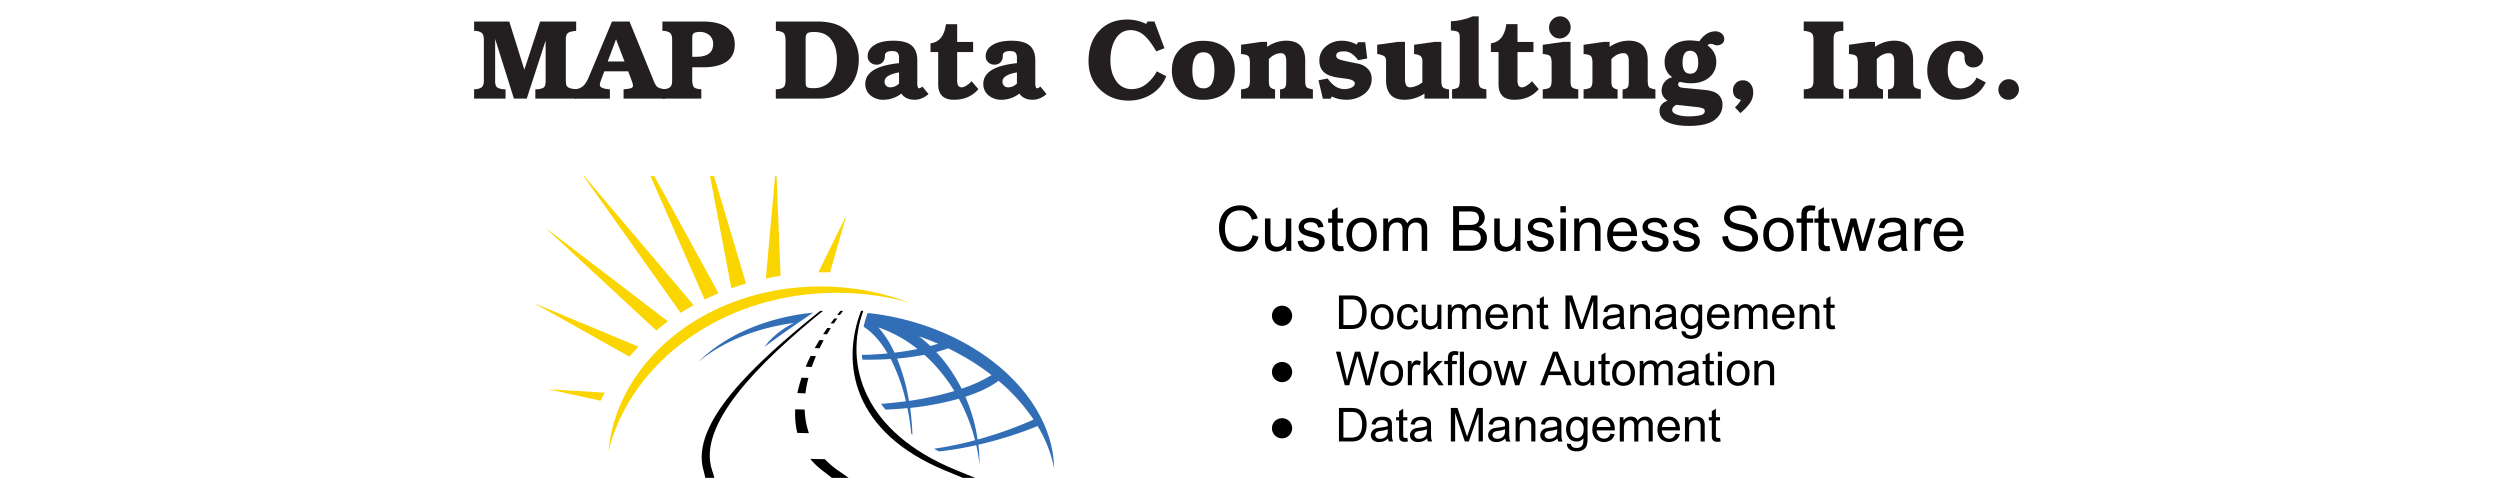 <svg id="Layer_1" data-name="Layer 1" xmlns="http://www.w3.org/2000/svg" viewBox="0 0 1920 376"><title>LogoBanner</title><path d="M364.11,68.54a10.35,10.35,0,0,0,5.4-1.23q2.09-1.28,2.09-5.49V30.65q0-4.38-2-5.66a10,10,0,0,0-5.48-1.28V16.53h27l11.57,37,12.12-37h27.69v7.19a18.87,18.87,0,0,0-4.85.89q-3.11.85-3.1,5.44v31a19.93,19.93,0,0,0,.34,4q0.42,2,3.23,2.76a19.29,19.29,0,0,0,4.38.72v7.19H411.14V68.54h0.21a13,13,0,0,0,5.7-1q2-1,2-5.19V31.11l-14.5,44.62h-9.87L380.27,29.92V62.33q0,4,2,5.1a12.76,12.76,0,0,0,6,1.11v7.19H364.11V68.54Z" style="fill:#231f20"/><path d="M470,16.53h13.48l18,44.19a21.8,21.8,0,0,0,2.76,5.49A5.79,5.79,0,0,0,507,67.78a19.88,19.88,0,0,0,3.75.77v7.19H478.9V68.54a24,24,0,0,0,5.66-.81,2.05,2.05,0,0,0,1.57-2,10.39,10.39,0,0,0-.68-2.93l-3-8H464.1l-2.64,7.1a10.67,10.67,0,0,0-.77,3.4q0,2.76,7.7,3.27v7.19h-27V68.54a10.76,10.76,0,0,0,5.87-2q2.64-1.91,5.06-7.66Zm-3.27,30.67h12.89l-6.51-17Z" style="fill:#231f20"/><path d="M508.71,23.71V16.53h30.84q24.75,0,24.75,17.82,0,8.46-6.21,12.89t-17.78,4.42h-8.68v9.53q0,5.32,2.09,6.34a11.17,11.17,0,0,0,4.89,1v7.19h-29.9V68.54a10.35,10.35,0,0,0,5.4-1.23q2.09-1.28,2.09-5.15V30.48q0-4.21-2-5.49A10,10,0,0,0,508.71,23.71Zm22.92,19.9h3.06q13,0,13-9.7a8.58,8.58,0,0,0-2.85-6.85,10.86,10.86,0,0,0-7.45-2.51,11.66,11.66,0,0,0-3.11.34,4.6,4.6,0,0,0-1.91,1q-0.72.77-.72,3.57V43.62Z" style="fill:#231f20"/><path d="M595.82,16.53h31.9q17,0,24.41,9.06T659.57,45q0,14.21-7.87,22.5t-23,8.25H595.82V68.54a11.12,11.12,0,0,0,5.4-1.15q2.09-1.19,2.09-5.57V31.2q0-5-2-6.25a10.45,10.45,0,0,0-5.44-1.23V16.53Zm22.92,45.72v0.89q0,3,1.11,3.79t4.89,0.77a16.83,16.83,0,0,0,13-5.4q5-5.44,5-16.84,0-9.27-4.34-15.06t-13.1-5.83q-4.55,0-5.57,1.28a5.6,5.6,0,0,0-1,3.49V62.25Z" style="fill:#231f20"/><path d="M690.45,48.51v-4a6.09,6.09,0,0,0-1.06-4q-1.06-1.28-4.34-1.28-5.45,0-5.45,3.66a7,7,0,0,1-1.7,4.89,6.21,6.21,0,0,1-4.85,1.87,6.71,6.71,0,0,1-4.68-1.79,6,6,0,0,1-2-4.68q0-5.27,5.19-8.59t14.63-3.32q9.57,0,13.91,3.66t4.38,11.31V63.95q0,3.87,1.49,3.87a5,5,0,0,0,2.38-1.36l4.77,5.78q-5.1,4.38-10.68,4.38-6.93,0-10.21-4.76a22.49,22.49,0,0,1-13.53,4.76,15.26,15.26,0,0,1-10.16-3.36,11,11,0,0,1-4-8.85Q664.59,51.15,690.45,48.51Zm0,7.1q-11.1,2-11.1,7a4.34,4.34,0,0,0,1.23,3.27,4.14,4.14,0,0,0,3,1.19,9.33,9.33,0,0,0,6.89-2.93V55.61Z" style="fill:#231f20"/><path d="M714.66,33.28Q724.73,32,726.48,18.57h8.63V32.18h12.25V40H735.11V61.35a9.7,9.7,0,0,0,.72,4.34,3.16,3.16,0,0,0,3,1.36,7.77,7.77,0,0,0,3.79-1.62,15,15,0,0,0,3.57-3.1l5.23,6.12q-7,8.17-18.8,8.17-12.08,0-12.08-11.87V40h-5.91V33.28Z" style="fill:#231f20"/><path d="M781,48.51v-4a6.09,6.09,0,0,0-1.06-4q-1.06-1.28-4.34-1.28-5.45,0-5.45,3.66a7,7,0,0,1-1.7,4.89,6.21,6.21,0,0,1-4.85,1.87A6.71,6.71,0,0,1,759,47.87a6,6,0,0,1-2-4.68q0-5.27,5.19-8.59t14.63-3.32q9.57,0,13.91,3.66t4.38,11.31V63.95q0,3.87,1.49,3.87A5,5,0,0,0,799,66.46l4.77,5.78q-5.1,4.38-10.68,4.38-6.93,0-10.21-4.76a22.49,22.49,0,0,1-13.53,4.76,15.26,15.26,0,0,1-10.16-3.36,11,11,0,0,1-4-8.85Q755.18,51.15,781,48.51Zm0,7.1q-11.1,2-11.1,7a4.34,4.34,0,0,0,1.23,3.27,4.14,4.14,0,0,0,3,1.19A9.33,9.33,0,0,0,781,64.12V55.61Z" style="fill:#231f20"/><path d="M888.44,54.8l7.23,3.7a27.77,27.77,0,0,1-11.44,13.91,32.8,32.8,0,0,1-17.48,4.85q-13.14,0-22-8.59T836,46.85q0-14.29,8.12-23.05T865.73,15a33,33,0,0,1,14.55,3.4l1-1.91h5.32L894.31,37l-6.25,2.47q-5.7-9.57-10.12-12.93a15.38,15.38,0,0,0-9.57-3.4q-7.36,0-11.48,6.55t-4.09,16.8q0,9.19,4.34,15.57a14,14,0,0,0,12.25,6.38,17.58,17.58,0,0,0,10.8-3.79A30,30,0,0,0,888.44,54.8Z" style="fill:#231f20"/><path d="M900,54q0-10.34,6.55-16.5t17.65-6.17q11,0,17.57,6.08t6.59,16.76q0,10.76-6.72,16.63t-17.48,5.87q-11.27,0-17.73-6.12T900,54Zm15.7,0.13q0,13.74,8.68,13.74,8.29,0,8.29-14,0-13.74-8.42-13.74T915.7,54.08Z" style="fill:#231f20"/><path d="M953.13,41.49v-7.1l15.44-2.21h4.55V36a25.81,25.81,0,0,1,14.63-4.76q7.1,0,10.85,3.66t3.79,11.27V61.82q0,4.64,1.53,5.53a13.67,13.67,0,0,0,4.38,1.28v7.1H983.07v-7.1a6.27,6.27,0,0,0,3.49-1.06q1.28-1,1.28-5.15V47.06q0-6.21-3.91-6.21-5.1,0-9.44,4.51V62.72q0,3.19,1.19,4.38a6.13,6.13,0,0,0,3.57,1.53v7.1H953.13v-7.1q4.68-.47,5.74-1.83t1.06-5V48.3q0-4.38-1.45-5.44T953.13,41.49Z" style="fill:#231f20"/><path d="M1016,75.9l-3.4-14.25,7.06-1.36a22.73,22.73,0,0,0,6.13,6.21,12.74,12.74,0,0,0,6.89,1.91,12,12,0,0,0,5.36-1.19q2.47-1.19,2.46-3.15,0-2.17-4.17-3.19-1.06-.3-7.1-1.06-8.64-1-12.29-4.25t-3.66-9.06a13.71,13.71,0,0,1,5-10.89,18.41,18.41,0,0,1,12.42-4.34,24,24,0,0,1,11.19,2.94l1.11-1.83h5.48l1.57,12.5L1043,46.26a17.05,17.05,0,0,0-4.64-4.81,10,10,0,0,0-6-2q-3.57,0-4.89.94a2.67,2.67,0,0,0-1.27,2.25q0,2.38,3.49,3.36t13.1,2.85a13.86,13.86,0,0,1,7.53,3.87,10.36,10.36,0,0,1,3.11,7.7,14.09,14.09,0,0,1-5.7,11.78,22.23,22.23,0,0,1-14,4.38,23.91,23.91,0,0,1-10.84-2.47l-1,1.74H1016Z" style="fill:#231f20"/><path d="M1057.68,41.49v-7.1l15.65-2.21h5.7V60.5a10.76,10.76,0,0,0,.89,4.85,3,3,0,0,0,2.76,1.7,13.38,13.38,0,0,0,5.19-1.15,16.89,16.89,0,0,0,4.51-2.64V46.94a4.76,4.76,0,0,0-1.36-3.83q-1.32-1.15-5-1.62v-7.1l15.48-2.21h5.45V60.46a21.62,21.62,0,0,0,.43,5.27,3.29,3.29,0,0,0,1.36,1.79,9.78,9.78,0,0,0,4.13,1.11v7.1H1094V71.86a28,28,0,0,1-15,4.76q-7.74,0-11.14-4t-3.36-10.89V46.94q0-2.93-1.61-3.91A14.58,14.58,0,0,0,1057.68,41.49Z" style="fill:#231f20"/><path d="M1115.18,75.73v-7.1a12.57,12.57,0,0,0,4.46-1.28q1.45-.89,1.45-5.53v-33q0-2.89-1-4t-5.82-1.4v-7.1a42.73,42.73,0,0,0,8.59-1.19,31.61,31.61,0,0,0,8-2.59h4.76V61.82a10.7,10.7,0,0,0,.81,4.72q0.85,1.53,5.11,2.08v7.1h-26.37Z" style="fill:#231f20"/><path d="M1145,33.28q10.08-1.32,11.82-14.72h8.63V32.18h12.25V40h-12.25V61.35a9.7,9.7,0,0,0,.72,4.34,3.16,3.16,0,0,0,3,1.36,7.77,7.77,0,0,0,3.79-1.62,15,15,0,0,0,3.57-3.1l5.23,6.12q-7,8.17-18.8,8.17-12.08,0-12.08-11.87V40H1145V33.28Z" style="fill:#231f20"/><path d="M1184.84,41.49v-7.1l15.65-2.21h5.7V62.63q0,3.32,1.15,4.42t4.77,1.57v7.1h-27.27v-7.1q4.68-.42,5.74-1.83t1.06-5V48.3q0-3.74-1.11-5.1T1184.84,41.49ZM1198,12.57a7.62,7.62,0,0,1,6,2.51,8.51,8.51,0,0,1,2.25,6,7.91,7.91,0,0,1-2.59,6,8.25,8.25,0,0,1-5.91,2.47,7.54,7.54,0,0,1-5.74-2.51,8.17,8.17,0,0,1-2.34-5.74,8.44,8.44,0,0,1,2.42-6.08A7.9,7.9,0,0,1,1198,12.57Z" style="fill:#231f20"/><path d="M1216.19,41.49v-7.1l15.44-2.21h4.55V36a25.81,25.81,0,0,1,14.63-4.76q7.1,0,10.85,3.66t3.79,11.27V61.82q0,4.64,1.53,5.53a13.67,13.67,0,0,0,4.38,1.28v7.1h-25.22v-7.1a6.27,6.27,0,0,0,3.49-1.06q1.28-1,1.28-5.15V47.06q0-6.21-3.91-6.21-5.1,0-9.44,4.51V62.72q0,3.19,1.19,4.38a6.13,6.13,0,0,0,3.57,1.53v7.1h-26.12v-7.1q4.68-.47,5.74-1.83t1.06-5V48.3q0-4.38-1.45-5.44T1216.19,41.49Z" style="fill:#231f20"/><path d="M1305.08,31.71q5.27-7.66,12.42-7.66a7.05,7.05,0,0,1,4.72,1.7,5.36,5.36,0,0,1,2,4.25,4.28,4.28,0,0,1-1.66,3.53,6.1,6.1,0,0,1-3.83,1.28,7.72,7.72,0,0,1-2.3-.51,6.81,6.81,0,0,0-2.34-.6,3.06,3.06,0,0,0-2.68,1.19q6.67,4.89,6.68,12.46a15,15,0,0,1-5.4,12.12q-5.4,4.47-13.86,4.47a32.87,32.87,0,0,1-7.15-.77,4.92,4.92,0,0,0-1.27-.21q-1.58,0-1.57,2t3.32,2.47l4.68,0.43,11.61,1.11q7.32,0.64,10.42,3a10.18,10.18,0,0,1,4,8.63q0,7-6.17,11.57T1297,96.7q-10.21,0-16.37-2.89t-6.12-8.72q0-5.4,6.13-7.78-4.51-3.1-4.51-7.57a10.68,10.68,0,0,1,2.21-6.68,9.93,9.93,0,0,1,6-3.74q-5.91-4-5.91-11.61a15.07,15.07,0,0,1,5.4-12q5.44-4.68,13.78-4.68A52.06,52.06,0,0,1,1305.08,31.71Zm-17.65,48.78q-3.15,1.53-3.15,4.08,0,2.13,3.57,3.45a26.18,26.18,0,0,0,9,1.32,40.21,40.21,0,0,0,9-.81q3.4-.85,3.4-3.15a2,2,0,0,0-1.11-2,14.17,14.17,0,0,0-4.59-1.11ZM1297.89,39q-5.65,0-5.66,9.14,0,8.46,5.83,8.46,6.16,0,6.17-8.46Q1304.23,39,1297.89,39Z" style="fill:#231f20"/><path d="M1336.6,86.87l-4.17-4.42a23.62,23.62,0,0,0,4.68-5.78q-6.17-1.15-6.17-7.44a7.32,7.32,0,0,1,2.17-5.32,7.07,7.07,0,0,1,5.23-2.21,7.27,7.27,0,0,1,6,2.64,10.06,10.06,0,0,1,2.13,6.59,14.23,14.23,0,0,1-2.85,8.72A41,41,0,0,1,1336.6,86.87Z" style="fill:#231f20"/><path d="M1385.26,68.54a11.26,11.26,0,0,0,5.49-1.11q2-1.11,2-5.61V30.31q0-4.76-2.85-5.66a15.33,15.33,0,0,0-4.64-.94V16.53h30.41v7.19a12.74,12.74,0,0,0-5.45,1q-2,.94-2,5.1V62.59q0,3.83,1.83,4.89a11.76,11.76,0,0,0,5.66,1.06v7.19h-30.41V68.54Z" style="fill:#231f20"/><path d="M1420,41.49v-7.1l15.44-2.21H1440V36a25.81,25.81,0,0,1,14.63-4.76q7.1,0,10.85,3.66t3.79,11.27V61.82q0,4.64,1.53,5.53a13.67,13.67,0,0,0,4.38,1.28v7.1h-25.22v-7.1a6.27,6.27,0,0,0,3.49-1.06q1.28-1,1.28-5.15V47.06q0-6.21-3.91-6.21-5.1,0-9.44,4.51V62.72q0,3.19,1.19,4.38a6.13,6.13,0,0,0,3.57,1.53v7.1H1420v-7.1q4.68-.47,5.74-1.83t1.06-5V48.3q0-4.38-1.45-5.44T1420,41.49Z" style="fill:#231f20"/><path d="M1518,59.61l7.06,3.66q-6.3,13.36-22.67,13.35-10,0-16.16-6.59A22.74,22.74,0,0,1,1480.15,54q0-10.42,6.68-16.54t17.31-6.13a21.72,21.72,0,0,1,13.44,4.13q5.49,4.08,5.49,8.89a7.14,7.14,0,0,1-2.17,5.32,7.33,7.33,0,0,1-5.27,2.08,6.62,6.62,0,0,1-5.15-1.91q-1.7-1.91-1.7-5.78a4.4,4.4,0,0,0-1.36-3.62,6.13,6.13,0,0,0-4-1.15q-3.74,0-5.66,4.47a26.82,26.82,0,0,0-1.87,10.51,16.71,16.71,0,0,0,2.72,9.7,8.52,8.52,0,0,0,7.36,3.91,12.38,12.38,0,0,0,7-2.21A14.75,14.75,0,0,0,1518,59.61Z" style="fill:#231f20"/><path d="M1534.76,68.8a7.82,7.82,0,0,1,2.3-5.53,7.35,7.35,0,0,1,5.53-2.42,7.51,7.51,0,0,1,5.78,2.34,7.86,7.86,0,0,1,2.17,5.61,7.55,7.55,0,0,1-2.38,5.4,7.34,7.34,0,0,1-5.45,2.42A7.64,7.64,0,0,1,1534.76,68.8Z" style="fill:#231f20"/><path d="M650.17,165l-21.7,44.14q4.48-.12,9,0Q643.82,187.05,650.17,165Z" style="fill:#fad500"/><path d="M522.71,240.24q4.88-3.08,10-5.88-42-49.54-84-99.12h-0.58Q485.45,187.72,522.71,240.24Z" style="fill:#fad500"/><path d="M561.69,221.36q5.52-2,11.23-3.63-12.31-41.23-24.53-82.49h-3.11Q553.48,178.3,561.69,221.36Z" style="fill:#fad500"/><path d="M588.19,213.85q5.58-1.2,11.29-2.1-1.56-38.26-3.08-76.52h-1.15Q591.73,174.54,588.19,213.85Z" style="fill:#fad500"/><path d="M541.16,230q5.23-2.55,10.68-4.81-24.7-44.94-49.29-89.94h-3Q520.32,182.62,541.16,230Z" style="fill:#fad500"/><path d="M461.27,307.75q1.48-3.13,3.11-6.19L421,298.95Z" style="fill:#fad500"/><path d="M634.38,220.08C547,218.15,474.28,274,467.31,346.44,485.2,275.32,559.5,223,647.21,224.92A207.58,207.58,0,0,1,698,232.34,190.65,190.65,0,0,0,634.38,220.08Z" style="fill:#fad500"/><path d="M513,246.83q-47.38-36.13-94.67-72.38,42.78,39.73,85.68,79.33Q508.35,250.18,513,246.83Z" style="fill:#fad500"/><path d="M483.38,273.91q3.36-3.91,7-7.64l-14.1-5.87L410,232.75c22.59,12.65,44.86,25.21,66.8,37.47Z" style="fill:#fad500"/><path d="M624.53,240.09c-36,3.64-67.54,17.27-88.31,37.93,18.8-15.63,44.5-26.13,73.62-30a63.19,63.19,0,0,0-18.69,13.47h0l-0.15.2a49.76,49.76,0,0,0-3.84,4.7C599.06,257.53,611.74,248.74,624.53,240.09Z" style="fill:#326eb5"/><path d="M796.88,327.2a101.2,101.2,0,0,1,12.71,32.38C808.47,305.32,753,254.41,677.78,241.9c-3.82-.63-7.61-1.12-11.39-1.53a76.38,76.38,0,0,0-3.13,10.56c6.88,4.36,13.09,11.42,18.39,20.5-5.43.53-11.05,0.89-16.81,1.07-1,0-1.95,0-2.92,0,0.11,1.25.26,2.5,0.44,3.75l2,0c6.77,0.07,13.36-.12,19.69-0.55a143.28,143.28,0,0,1,11.67,32.45c-6.16.85-12.55,1.51-19.09,2q1.63,2.24,3.45,4.45c5.73-.26,11.38-0.62,16.81-1.18a201.11,201.11,0,0,1,3,19.88l0.84,0.63A202.58,202.58,0,0,0,699,313.29a228.41,228.41,0,0,0,37.39-7.06,138,138,0,0,1,12.46,31.87,266.76,266.76,0,0,1-31.53,6.52c1.26,0.71,2.52,1.41,3.83,2.1a265.45,265.45,0,0,0,28.62-4.82,135.93,135.93,0,0,1,2.52,15.24,129.91,129.91,0,0,0-.9-15.61q6.67-1.53,13.52-3.43A290.27,290.27,0,0,0,796.88,327.2ZM720.47,264q-2.87.9-6,1.72a104.74,104.74,0,0,0-8.64-7.4Q713.36,260.92,720.47,264Zm-45.84-12.54a101.18,101.18,0,0,1,30,16.56c-5.55,1.13-11.46,2.08-17.66,2.82A78.34,78.34,0,0,0,674.63,251.46ZM698.1,307.9A154.88,154.88,0,0,0,689,275.4a199.07,199.07,0,0,0,20.92-2.94,124.71,124.71,0,0,1,23,27.84A242.29,242.29,0,0,1,698.1,307.9Zm21-37.55c3.25-.86,6.29-1.8,9.12-2.81a186.53,186.53,0,0,1,33.25,20.52,109.79,109.79,0,0,1-22.95,10.45A120.32,120.32,0,0,0,719.08,270.35Zm31.73,67.2a130.89,130.89,0,0,0-9.41-32.86c10.78-3.47,19.5-7.65,25.44-12.26a143.56,143.56,0,0,1,26.92,29.81,298.84,298.84,0,0,1-29.62,11.33Q757.4,335.74,750.81,337.56Z" style="fill:#326eb5"/><path d="M633.46,352.64l-11.15-.19a55.43,55.43,0,0,0,9.29,8.9q3.78,2.88,7.3,5.66h12.88q-3.91-2.78-8.08-5.66A64.88,64.88,0,0,1,633.46,352.64Z"/><path d="M620.86,290.26l-5.26-.2a103.61,103.61,0,0,0-3.21,11.83l6.18,0.21A94.66,94.66,0,0,1,620.86,290.26Z"/><path d="M645.08,241.87q1.17-1.57,2.37-3.11h-2.06q-1.24,1.49-2.45,3Z"/><path d="M632,238.76h-2.13c-51.14,40.86-100,86.69-89.56,122.59,0.56,1.92,1,3.8,1.35,5.66h6.94c-0.45-1.86-1-3.74-1.65-5.66C535.13,326.73,581.72,279.62,632,238.76Z"/><path d="M610.74,314.32a62.07,62.07,0,0,0,1.59,18.15l8.92,0.21A61.56,61.56,0,0,1,618,314.54Z"/><path d="M640.73,244.56q-1.44,1.86-2.83,3.76l2.51,0.13q1.28-1.9,2.61-3.77l-1.41-.08Z"/><path d="M735,361.34c-72.42-29.3-86.82-81.72-72-122.59h-1.73c-15.65,40.86-6.28,93.33,64.56,122.59L739.52,367H749l-6.68-2.7Z"/><path d="M618.76,281.65l4.65,0.19q1.44-4.16,3.22-8.31l-4.08-.18Q620.5,277.49,618.76,281.65Z"/><path d="M632.16,256.6l3,0.15q1.41-2.38,2.91-4.73l-2.72-.14Q633.72,254.22,632.16,256.6Z"/><path d="M625.71,267.31l3.68,0.17q1.51-3.1,3.18-6.17l-3.28-.16Q627.42,264.22,625.71,267.31Z"/><path d="M962,180.62l4.55,1.15a15.31,15.31,0,0,1-5.14,8.54,14.18,14.18,0,0,1-9.08,2.94,16.32,16.32,0,0,1-9-2.26,14.12,14.12,0,0,1-5.3-6.55,23.37,23.37,0,0,1-1.82-9.21,20.25,20.25,0,0,1,2.05-9.36A14.05,14.05,0,0,1,944,159.8a17.05,17.05,0,0,1,8.33-2.07,14.09,14.09,0,0,1,8.67,2.63,13.63,13.63,0,0,1,4.9,7.38l-4.48,1.05a10.62,10.62,0,0,0-3.47-5.46,9.24,9.24,0,0,0-5.72-1.71,11.11,11.11,0,0,0-6.62,1.9,10,10,0,0,0-3.74,5.1,20.52,20.52,0,0,0-1.08,6.6,21,21,0,0,0,1.28,7.65,9.52,9.52,0,0,0,4,4.89,11.14,11.14,0,0,0,5.84,1.62,9.78,9.78,0,0,0,6.47-2.2A11.27,11.27,0,0,0,962,180.62Z"/><path d="M987.91,192.67V189a9.11,9.11,0,0,1-7.9,4.22,10.07,10.07,0,0,1-4.11-.84,6.77,6.77,0,0,1-2.84-2.12,8,8,0,0,1-1.3-3.13,21.42,21.42,0,0,1-.26-3.94V167.78h4.22v13.8A24.6,24.6,0,0,0,976,186a4.4,4.4,0,0,0,1.69,2.61,5.23,5.23,0,0,0,3.19.95,6.94,6.94,0,0,0,3.56-1,5.41,5.41,0,0,0,2.36-2.65,13.29,13.29,0,0,0,.69-4.86V167.78h4.22v24.89h-3.77Z"/><path d="M996.61,185.24l4.17-.66a5.83,5.83,0,0,0,2,3.84,6.82,6.82,0,0,0,4.49,1.34,6.59,6.59,0,0,0,4.31-1.18,3.54,3.54,0,0,0,1.41-2.78,2.56,2.56,0,0,0-1.24-2.25,18.3,18.3,0,0,0-4.31-1.43,39.35,39.35,0,0,1-6.43-2,6.14,6.14,0,0,1-3.64-5.71,6.41,6.41,0,0,1,.76-3.08,6.83,6.83,0,0,1,2.07-2.36,8.7,8.7,0,0,1,2.68-1.23,12.76,12.76,0,0,1,3.64-.5,14.41,14.41,0,0,1,5.14.84,7,7,0,0,1,3.27,2.29,8.93,8.93,0,0,1,1.45,3.86l-4.12.56a4.51,4.51,0,0,0-1.63-3,6,6,0,0,0-3.81-1.08,6.9,6.9,0,0,0-4.15,1,2.8,2.8,0,0,0-1.24,2.25,2.33,2.33,0,0,0,.52,1.48,3.72,3.72,0,0,0,1.62,1.13q0.63,0.23,3.73,1.08a51.88,51.88,0,0,1,6.25,2,6.34,6.34,0,0,1,2.78,2.21,6.18,6.18,0,0,1,1,3.61,7.08,7.08,0,0,1-1.23,4,8,8,0,0,1-3.55,2.88,12.92,12.92,0,0,1-5.25,1q-4.85,0-7.39-2A9.37,9.37,0,0,1,996.61,185.24Z"/><path d="M1031.51,188.89l0.61,3.73a15.65,15.65,0,0,1-3.19.38,7.22,7.22,0,0,1-3.56-.73,4.07,4.07,0,0,1-1.78-1.91,15.1,15.1,0,0,1-.52-5V171.06H1020v-3.28h3.09v-6.16l4.2-2.53v8.7h4.24v3.28h-4.24v14.55a7.35,7.35,0,0,0,.22,2.32,1.76,1.76,0,0,0,.73.82,2.81,2.81,0,0,0,1.44.3A13.72,13.72,0,0,0,1031.51,188.89Z"/><path d="M1034.06,180.22q0-6.91,3.84-10.24a11.58,11.58,0,0,1,7.83-2.77,11.17,11.17,0,0,1,8.39,3.36q3.26,3.36,3.26,9.29a16.47,16.47,0,0,1-1.44,7.56,10.2,10.2,0,0,1-4.2,4.28,12.21,12.21,0,0,1-6,1.52,11.19,11.19,0,0,1-8.45-3.35Q1034.06,186.53,1034.06,180.22Zm4.34,0q0,4.78,2.09,7.16a6.95,6.95,0,0,0,10.48,0q2.09-2.39,2.09-7.29,0-4.62-2.1-7a7,7,0,0,0-10.46,0Q1038.4,175.44,1038.4,180.22Z"/><path d="M1062.33,192.67V167.78h3.77v3.49a8.87,8.87,0,0,1,3.12-2.94,8.76,8.76,0,0,1,4.43-1.11,8.19,8.19,0,0,1,4.54,1.15,6.15,6.15,0,0,1,2.5,3.21,8.94,8.94,0,0,1,7.69-4.36,7.58,7.58,0,0,1,5.7,2.05q2,2.05,2,6.32v17.09h-4.2V177a11.54,11.54,0,0,0-.41-3.64,3.53,3.53,0,0,0-1.49-1.79,4.65,4.65,0,0,0-2.53-.68,5.89,5.89,0,0,0-4.36,1.75q-1.73,1.75-1.73,5.59v14.46h-4.22V176.5a7.12,7.12,0,0,0-1-4.22,3.91,3.91,0,0,0-3.37-1.41,6.13,6.13,0,0,0-3.29.94,5.32,5.32,0,0,0-2.19,2.74,15.44,15.44,0,0,0-.68,5.2v12.91h-4.22Z"/><path d="M1116,192.67V158.31h12.89a16,16,0,0,1,6.32,1,8.12,8.12,0,0,1,3.73,3.21,8.46,8.46,0,0,1,1.35,4.54,7.79,7.79,0,0,1-1.2,4.15,8.53,8.53,0,0,1-3.61,3.14,9,9,0,0,1,4.79,3.12,8.35,8.35,0,0,1,1.68,5.2,10,10,0,0,1-1,4.49,8.69,8.69,0,0,1-2.52,3.2,10.52,10.52,0,0,1-3.76,1.7,22.88,22.88,0,0,1-5.54.57H1116Zm4.55-19.92H1128a16.58,16.58,0,0,0,4.34-.4,4.82,4.82,0,0,0,2.61-1.71,4.93,4.93,0,0,0,.88-3,5.53,5.53,0,0,0-.82-3,4.15,4.15,0,0,0-2.34-1.78,19.57,19.57,0,0,0-5.23-.48h-6.87v10.38Zm0,15.87h8.55a19.69,19.69,0,0,0,3.09-.16,7.41,7.41,0,0,0,2.63-.94,5,5,0,0,0,1.73-1.91,6,6,0,0,0,.68-2.89,5.71,5.71,0,0,0-1-3.34,5.19,5.19,0,0,0-2.73-2,16.93,16.93,0,0,0-5-.57h-7.95v11.81Z"/><path d="M1164,192.67V189a9.11,9.11,0,0,1-7.9,4.22,10.07,10.07,0,0,1-4.11-.84,6.77,6.77,0,0,1-2.84-2.12,8,8,0,0,1-1.3-3.13,21.42,21.42,0,0,1-.26-3.94V167.78h4.22v13.8A24.6,24.6,0,0,0,1152,186a4.4,4.4,0,0,0,1.69,2.61,5.23,5.23,0,0,0,3.19.95,6.94,6.94,0,0,0,3.56-1,5.41,5.41,0,0,0,2.36-2.65,13.29,13.29,0,0,0,.69-4.86V167.78h4.22v24.89H1164Z"/><path d="M1172.67,185.24l4.17-.66a5.83,5.83,0,0,0,2,3.84,6.82,6.82,0,0,0,4.49,1.34,6.59,6.59,0,0,0,4.31-1.18,3.54,3.54,0,0,0,1.41-2.78,2.56,2.56,0,0,0-1.24-2.25,18.3,18.3,0,0,0-4.31-1.43,39.35,39.35,0,0,1-6.43-2,6.14,6.14,0,0,1-3.64-5.71,6.41,6.41,0,0,1,.76-3.08,6.83,6.83,0,0,1,2.07-2.36,8.7,8.7,0,0,1,2.68-1.23,12.76,12.76,0,0,1,3.64-.5,14.41,14.41,0,0,1,5.14.84,7,7,0,0,1,3.27,2.29,8.93,8.93,0,0,1,1.45,3.86l-4.12.56a4.51,4.51,0,0,0-1.63-3,6,6,0,0,0-3.81-1.08,6.9,6.9,0,0,0-4.15,1,2.8,2.8,0,0,0-1.24,2.25,2.33,2.33,0,0,0,.52,1.48,3.72,3.72,0,0,0,1.62,1.13q0.63,0.23,3.73,1.08a51.88,51.88,0,0,1,6.25,2,6.34,6.34,0,0,1,2.78,2.21,6.18,6.18,0,0,1,1,3.61,7.08,7.08,0,0,1-1.23,4,8,8,0,0,1-3.55,2.88,12.92,12.92,0,0,1-5.25,1q-4.85,0-7.39-2A9.37,9.37,0,0,1,1172.67,185.24Z"/><path d="M1198.38,163.16v-4.85h4.22v4.85h-4.22Zm0,29.51V167.78h4.22v24.89h-4.22Z"/><path d="M1209,192.67V167.78h3.8v3.54a9,9,0,0,1,7.92-4.1,10.39,10.39,0,0,1,4.14.81,6.51,6.51,0,0,1,2.82,2.12,8.14,8.14,0,0,1,1.31,3.12,24.16,24.16,0,0,1,.23,4.1v15.3H1225V177.53a11.37,11.37,0,0,0-.49-3.86,4.06,4.06,0,0,0-1.75-2,5.55,5.55,0,0,0-2.94-.76,6.84,6.84,0,0,0-4.65,1.71q-2,1.71-2,6.49v13.59H1209Z"/><path d="M1252.76,184.65l4.36,0.54a10.64,10.64,0,0,1-3.82,5.93,12.94,12.94,0,0,1-15.79-1.25q-3.2-3.36-3.2-9.43,0-6.28,3.23-9.75a11,11,0,0,1,8.39-3.47,10.64,10.64,0,0,1,8.16,3.4q3.16,3.4,3.16,9.56,0,0.38,0,1.13h-18.56a9.56,9.56,0,0,0,2.32,6.28,6.91,6.91,0,0,0,5.2,2.18,6.46,6.46,0,0,0,4-1.22A8.09,8.09,0,0,0,1252.76,184.65Zm-13.85-6.82h13.9a8.43,8.43,0,0,0-1.59-4.71,6.47,6.47,0,0,0-5.23-2.44,6.7,6.7,0,0,0-4.89,1.95A7.7,7.7,0,0,0,1238.9,177.83Z"/><path d="M1260.72,185.24l4.17-.66a5.83,5.83,0,0,0,2,3.84,6.82,6.82,0,0,0,4.49,1.34,6.59,6.59,0,0,0,4.31-1.18,3.54,3.54,0,0,0,1.41-2.78,2.56,2.56,0,0,0-1.24-2.25,18.3,18.3,0,0,0-4.31-1.43,39.35,39.35,0,0,1-6.43-2,6.14,6.14,0,0,1-3.64-5.71,6.41,6.41,0,0,1,.76-3.08,6.83,6.83,0,0,1,2.07-2.36,8.7,8.7,0,0,1,2.68-1.23,12.76,12.76,0,0,1,3.64-.5,14.41,14.41,0,0,1,5.14.84,7,7,0,0,1,3.27,2.29,8.93,8.93,0,0,1,1.45,3.86l-4.12.56a4.51,4.51,0,0,0-1.63-3,6,6,0,0,0-3.81-1.08,6.9,6.9,0,0,0-4.15,1,2.8,2.8,0,0,0-1.24,2.25,2.33,2.33,0,0,0,.52,1.48,3.72,3.72,0,0,0,1.62,1.13q0.63,0.23,3.73,1.08a51.88,51.88,0,0,1,6.25,2,6.34,6.34,0,0,1,2.78,2.21,6.18,6.18,0,0,1,1,3.61,7.08,7.08,0,0,1-1.23,4,8,8,0,0,1-3.55,2.88,12.92,12.92,0,0,1-5.25,1q-4.85,0-7.39-2A9.37,9.37,0,0,1,1260.72,185.24Z"/><path d="M1284.72,185.24l4.17-.66a5.83,5.83,0,0,0,2,3.84,6.82,6.82,0,0,0,4.49,1.34,6.59,6.59,0,0,0,4.31-1.18,3.54,3.54,0,0,0,1.41-2.78,2.56,2.56,0,0,0-1.24-2.25,18.3,18.3,0,0,0-4.31-1.43,39.35,39.35,0,0,1-6.43-2,6.14,6.14,0,0,1-3.64-5.71,6.41,6.41,0,0,1,.76-3.08,6.83,6.83,0,0,1,2.07-2.36,8.7,8.7,0,0,1,2.68-1.23,12.76,12.76,0,0,1,3.64-.5,14.41,14.41,0,0,1,5.14.84,7,7,0,0,1,3.27,2.29,8.93,8.93,0,0,1,1.45,3.86l-4.12.56a4.51,4.51,0,0,0-1.63-3,6,6,0,0,0-3.81-1.08,6.9,6.9,0,0,0-4.15,1,2.8,2.8,0,0,0-1.24,2.25,2.33,2.33,0,0,0,.52,1.48,3.72,3.72,0,0,0,1.62,1.13q0.63,0.23,3.73,1.08a51.88,51.88,0,0,1,6.25,2,6.34,6.34,0,0,1,2.78,2.21,6.18,6.18,0,0,1,1,3.61,7.08,7.08,0,0,1-1.23,4,8,8,0,0,1-3.55,2.88,12.92,12.92,0,0,1-5.25,1q-4.85,0-7.39-2A9.37,9.37,0,0,1,1284.72,185.24Z"/><path d="M1322.74,181.63l4.29-.37a9.47,9.47,0,0,0,1.42,4.23,7.74,7.74,0,0,0,3.46,2.67,13.09,13.09,0,0,0,5.27,1,12.64,12.64,0,0,0,4.59-.77,6.37,6.37,0,0,0,3-2.12,4.92,4.92,0,0,0,1-2.94,4.47,4.47,0,0,0-.94-2.82,6.94,6.94,0,0,0-3.09-2,60.47,60.47,0,0,0-6.12-1.68,31.26,31.26,0,0,1-6.63-2.14,9.3,9.3,0,0,1-3.67-3.2,7.84,7.84,0,0,1-1.21-4.28,8.73,8.73,0,0,1,1.48-4.86,9.14,9.14,0,0,1,4.31-3.43,16.36,16.36,0,0,1,6.3-1.17,17.22,17.22,0,0,1,6.74,1.23,9.72,9.72,0,0,1,4.49,3.62,10.4,10.4,0,0,1,1.69,5.41l-4.36.33a7,7,0,0,0-2.38-4.92q-2-1.66-6-1.66-4.12,0-6,1.51a4.53,4.53,0,0,0-1.89,3.64,3.91,3.91,0,0,0,1.34,3q1.31,1.2,6.86,2.45a45.35,45.35,0,0,1,7.61,2.19,10.42,10.42,0,0,1,4.43,3.5,8.54,8.54,0,0,1,1.43,4.89,9.35,9.35,0,0,1-1.57,5.17,10.34,10.34,0,0,1-4.51,3.77,15.72,15.72,0,0,1-6.62,1.35,19.77,19.77,0,0,1-7.82-1.36,11,11,0,0,1-4.95-4.09A11.6,11.6,0,0,1,1322.74,181.63Z"/><path d="M1354.19,180.22q0-6.91,3.84-10.24a11.58,11.58,0,0,1,7.83-2.77,11.17,11.17,0,0,1,8.39,3.36q3.26,3.36,3.26,9.29a16.47,16.47,0,0,1-1.44,7.56,10.2,10.2,0,0,1-4.2,4.28,12.21,12.21,0,0,1-6,1.52,11.19,11.19,0,0,1-8.45-3.35Q1354.19,186.53,1354.19,180.22Zm4.34,0q0,4.78,2.09,7.16a6.95,6.95,0,0,0,10.48,0q2.09-2.39,2.09-7.29,0-4.62-2.1-7a7,7,0,0,0-10.46,0Q1358.53,175.44,1358.53,180.22Z"/><path d="M1383.47,192.67V171.06h-3.73v-3.28h3.73v-2.65a11.6,11.6,0,0,1,.45-3.73,5.39,5.39,0,0,1,2.14-2.66,7.73,7.73,0,0,1,4.3-1,20.65,20.65,0,0,1,3.94.42l-0.63,3.68a14.16,14.16,0,0,0-2.48-.23,3.7,3.7,0,0,0-2.72.82,4.45,4.45,0,0,0-.8,3.07v2.3h4.85v3.28h-4.85v21.61h-4.2Z"/><path d="M1405,188.89l0.61,3.73a15.65,15.65,0,0,1-3.19.38,7.22,7.22,0,0,1-3.56-.73,4.07,4.07,0,0,1-1.78-1.91,15.1,15.1,0,0,1-.52-5V171.06h-3.09v-3.28h3.09v-6.16l4.2-2.53v8.7H1405v3.28h-4.24v14.55a7.35,7.35,0,0,0,.22,2.32,1.76,1.76,0,0,0,.73.82,2.81,2.81,0,0,0,1.44.3A13.72,13.72,0,0,0,1405,188.89Z"/><path d="M1413.72,192.67l-7.62-24.89h4.36l4,14.37,1.48,5.34q0.09-.4,1.29-5.13l4-14.58h4.34l3.73,14.44,1.24,4.76,1.43-4.8,4.27-14.39h4.1l-7.78,24.89h-4.38l-4-14.91-1-4.24-5,19.15h-4.41Z"/><path d="M1460,189.6a15.71,15.71,0,0,1-4.51,2.81,13,13,0,0,1-4.65.82,9,9,0,0,1-6.3-2,6.61,6.61,0,0,1-2.2-5.12,6.81,6.81,0,0,1,.83-3.34,6.89,6.89,0,0,1,2.18-2.43,10.25,10.25,0,0,1,3-1.38,30.15,30.15,0,0,1,3.75-.63,38.56,38.56,0,0,0,7.52-1.45q0-.87,0-1.1a4.66,4.66,0,0,0-1.2-3.63,7.06,7.06,0,0,0-4.8-1.43,7.45,7.45,0,0,0-4.39,1,6.37,6.37,0,0,0-2.1,3.69l-4.12-.56a10.22,10.22,0,0,1,1.85-4.28,8.12,8.12,0,0,1,3.73-2.51,16.62,16.62,0,0,1,5.65-.88,15,15,0,0,1,5.18.75,6.82,6.82,0,0,1,2.93,1.89,6.64,6.64,0,0,1,1.31,2.87,23.75,23.75,0,0,1,.21,3.89v5.63a59.7,59.7,0,0,0,.27,7.44,9.39,9.39,0,0,0,1.07,3h-4.41A8.94,8.94,0,0,1,1460,189.6Zm-0.35-9.42a31,31,0,0,1-6.89,1.59,15.94,15.94,0,0,0-3.68.84,3.67,3.67,0,0,0-1.66,1.37,3.73,3.73,0,0,0,.69,4.82,5.5,5.5,0,0,0,3.74,1.13,8.7,8.7,0,0,0,4.34-1.07,6.57,6.57,0,0,0,2.79-2.92,10.19,10.19,0,0,0,.68-4.22v-1.55Z"/><path d="M1470.44,192.67V167.78h3.8v3.77a10.3,10.3,0,0,1,2.68-3.49,4.68,4.68,0,0,1,2.71-.84,8.23,8.23,0,0,1,4.34,1.36l-1.45,3.91a6,6,0,0,0-3.09-.91,4,4,0,0,0-2.48.83,4.51,4.51,0,0,0-1.57,2.31,16.43,16.43,0,0,0-.7,4.92v13h-4.22Z"/><path d="M1503.51,184.65l4.36,0.54a10.64,10.64,0,0,1-3.82,5.93,12.94,12.94,0,0,1-15.79-1.25q-3.2-3.36-3.2-9.43,0-6.28,3.23-9.75a11,11,0,0,1,8.39-3.47,10.64,10.64,0,0,1,8.16,3.4q3.16,3.4,3.16,9.56,0,0.38,0,1.13h-18.56a9.56,9.56,0,0,0,2.32,6.28,6.91,6.91,0,0,0,5.2,2.18,6.46,6.46,0,0,0,4-1.22A8.09,8.09,0,0,0,1503.51,184.65Zm-13.85-6.82h13.9a8.43,8.43,0,0,0-1.59-4.71,6.47,6.47,0,0,0-5.23-2.44,6.7,6.7,0,0,0-4.89,1.95A7.7,7.7,0,0,0,1489.66,177.83Z"/><path d="M984.66,234.77a7.93,7.93,0,0,1,3.8,1,7.11,7.11,0,0,1,2.9,2.87,7.85,7.85,0,0,1,1,3.87,7.74,7.74,0,1,1-15.49,0,7.83,7.83,0,0,1,1-3.88,7.13,7.13,0,0,1,2.9-2.86A8,8,0,0,1,984.66,234.77Z"/><path d="M1028.31,252.67V226.9h8.88a21.53,21.53,0,0,1,4.59.37,8.73,8.73,0,0,1,3.78,1.85,10.48,10.48,0,0,1,3,4.4,17.28,17.28,0,0,1,1,6.13,18,18,0,0,1-.69,5.2,12.62,12.62,0,0,1-1.76,3.75,9.37,9.37,0,0,1-2.35,2.34,9.59,9.59,0,0,1-3.08,1.29,17.55,17.55,0,0,1-4.14.44h-9.3Zm3.41-3h5.5a13.34,13.34,0,0,0,4-.47,5.71,5.71,0,0,0,2.31-1.34,8.15,8.15,0,0,0,1.89-3.26,16,16,0,0,0,.68-5,12,12,0,0,0-1.33-6.21,6.68,6.68,0,0,0-3.22-2.91,13.33,13.33,0,0,0-4.41-.53h-5.41v19.69Z"/><path d="M1052.72,243.33q0-5.19,2.88-7.68a8.69,8.69,0,0,1,5.87-2.07,8.38,8.38,0,0,1,6.29,2.52,9.6,9.6,0,0,1,2.44,7,12.38,12.38,0,0,1-1.08,5.67,7.67,7.67,0,0,1-3.15,3.21,9.16,9.16,0,0,1-4.51,1.14,8.39,8.39,0,0,1-6.34-2.51Q1052.72,248.06,1052.72,243.33Zm3.25,0a8,8,0,0,0,1.56,5.37,5.21,5.21,0,0,0,7.86,0q1.56-1.79,1.56-5.47a7.71,7.71,0,0,0-1.57-5.25,5.22,5.22,0,0,0-7.85,0A7.92,7.92,0,0,0,1056,243.33Z"/><path d="M1086.11,245.83l3.11,0.4a8.07,8.07,0,0,1-2.61,5,7.6,7.6,0,0,1-5.16,1.82,8,8,0,0,1-6.16-2.5q-2.33-2.5-2.33-7.18a13,13,0,0,1,1-5.29,7,7,0,0,1,3-3.4,9.05,9.05,0,0,1,4.46-1.13,7.75,7.75,0,0,1,5,1.54,7.05,7.05,0,0,1,2.48,4.37l-3.08.47a5.11,5.11,0,0,0-1.56-2.83,4,4,0,0,0-2.7-.95,4.91,4.91,0,0,0-3.88,1.71q-1.49,1.71-1.49,5.42t1.44,5.47a4.69,4.69,0,0,0,3.76,1.71,4.43,4.43,0,0,0,3.11-1.14A5.67,5.67,0,0,0,1086.11,245.83Z"/><path d="M1104.16,252.67v-2.74a6.83,6.83,0,0,1-5.92,3.16,7.55,7.55,0,0,1-3.09-.63,5.06,5.06,0,0,1-2.12-1.59,5.93,5.93,0,0,1-1-2.35,16.07,16.07,0,0,1-.19-3V234H1095v10.35a18.45,18.45,0,0,0,.19,3.34,3.3,3.3,0,0,0,1.27,2,3.92,3.92,0,0,0,2.39.71,5.21,5.21,0,0,0,2.67-.73,4.05,4.05,0,0,0,1.77-2,10,10,0,0,0,.52-3.65V234H1107v18.67h-2.83Z"/><path d="M1111.95,252.67V234h2.83v2.62a6.65,6.65,0,0,1,2.34-2.21,6.57,6.57,0,0,1,3.32-.83,6.15,6.15,0,0,1,3.4.86,4.62,4.62,0,0,1,1.87,2.41,6.7,6.7,0,0,1,5.77-3.27,5.68,5.68,0,0,1,4.27,1.54,6.57,6.57,0,0,1,1.49,4.74v12.81h-3.15V240.91a8.72,8.72,0,0,0-.31-2.73,2.66,2.66,0,0,0-1.12-1.34,3.48,3.48,0,0,0-1.9-.51,4.42,4.42,0,0,0-3.27,1.31,5.77,5.77,0,0,0-1.3,4.19v10.85H1123V240.54a5.34,5.34,0,0,0-.77-3.16,2.93,2.93,0,0,0-2.53-1.05,4.59,4.59,0,0,0-2.47.7,4,4,0,0,0-1.64,2.06,11.58,11.58,0,0,0-.51,3.9v9.69h-3.16Z"/><path d="M1154.71,246.66l3.27,0.4a8,8,0,0,1-2.87,4.45,9.71,9.71,0,0,1-11.84-.94,9.85,9.85,0,0,1-2.4-7.08q0-4.71,2.43-7.31a8.21,8.21,0,0,1,6.29-2.6,8,8,0,0,1,6.12,2.55q2.37,2.55,2.37,7.17,0,0.28,0,.84h-13.92a7.17,7.17,0,0,0,1.74,4.71,5.18,5.18,0,0,0,3.9,1.63,4.84,4.84,0,0,0,3-.91A6.07,6.07,0,0,0,1154.71,246.66Zm-10.39-5.12h10.42a6.32,6.32,0,0,0-1.2-3.53,4.85,4.85,0,0,0-3.92-1.83,5,5,0,0,0-3.67,1.46A5.77,5.77,0,0,0,1144.32,241.54Z"/><path d="M1162,252.67V234h2.85v2.65a6.71,6.71,0,0,1,5.94-3.08,7.81,7.81,0,0,1,3.1.61,4.89,4.89,0,0,1,2.12,1.59,6.11,6.11,0,0,1,1,2.34,18.12,18.12,0,0,1,.18,3.08v11.48H1174V241.31a8.52,8.52,0,0,0-.37-2.89,3,3,0,0,0-1.31-1.53,4.16,4.16,0,0,0-2.21-.57,5.13,5.13,0,0,0-3.49,1.28q-1.47,1.28-1.47,4.87v10.2H1162Z"/><path d="M1188.88,249.84l0.46,2.79a11.74,11.74,0,0,1-2.39.28,5.41,5.41,0,0,1-2.67-.54,3.05,3.05,0,0,1-1.34-1.43,11.33,11.33,0,0,1-.39-3.74V236.46h-2.32V234h2.32v-4.62l3.15-1.9V234h3.18v2.46h-3.18v10.92a5.52,5.52,0,0,0,.17,1.74,1.31,1.31,0,0,0,.55.62,2.1,2.1,0,0,0,1.08.23A10.29,10.29,0,0,0,1188.88,249.84Z"/><path d="M1202.28,252.67V226.9h5.13l6.1,18.25q0.84,2.55,1.23,3.81,0.44-1.41,1.37-4.13l6.17-17.93h4.59v25.77h-3.29V231.1l-7.49,21.57H1213l-7.45-21.94v21.94h-3.29Z"/><path d="M1244.15,250.37a11.8,11.8,0,0,1-3.38,2.11,9.79,9.79,0,0,1-3.49.62,6.79,6.79,0,0,1-4.73-1.5,5,5,0,0,1-1.65-3.84,5.09,5.09,0,0,1,.63-2.5,5.14,5.14,0,0,1,1.63-1.82,7.69,7.69,0,0,1,2.28-1,22.61,22.61,0,0,1,2.81-.47,28.92,28.92,0,0,0,5.64-1.09q0-.65,0-0.83a3.49,3.49,0,0,0-.9-2.72,5.3,5.3,0,0,0-3.6-1.07,5.59,5.59,0,0,0-3.3.78,4.78,4.78,0,0,0-1.57,2.77l-3.09-.42a7.67,7.67,0,0,1,1.39-3.21,6.09,6.09,0,0,1,2.79-1.88,12.47,12.47,0,0,1,4.24-.66,11.21,11.21,0,0,1,3.88.56,5.12,5.12,0,0,1,2.2,1.42,5,5,0,0,1,1,2.15,17.82,17.82,0,0,1,.16,2.92v4.22a44.86,44.86,0,0,0,.2,5.58,7,7,0,0,0,.8,2.24h-3.3A6.71,6.71,0,0,1,1244.15,250.37Zm-0.26-7.07a23.21,23.21,0,0,1-5.17,1.2,12,12,0,0,0-2.76.63,2.75,2.75,0,0,0-1.25,1,2.8,2.8,0,0,0,.52,3.61,4.12,4.12,0,0,0,2.8.84,6.53,6.53,0,0,0,3.25-.8,4.93,4.93,0,0,0,2.09-2.19,7.64,7.64,0,0,0,.51-3.16V243.3Z"/><path d="M1252,252.67V234h2.85v2.65a6.71,6.71,0,0,1,5.94-3.08,7.81,7.81,0,0,1,3.1.61,4.89,4.89,0,0,1,2.12,1.59,6.11,6.11,0,0,1,1,2.34,18.12,18.12,0,0,1,.18,3.08v11.48H1264V241.31a8.52,8.52,0,0,0-.37-2.89,3,3,0,0,0-1.31-1.53,4.16,4.16,0,0,0-2.21-.57,5.13,5.13,0,0,0-3.49,1.28q-1.47,1.28-1.47,4.87v10.2H1252Z"/><path d="M1284.19,250.37a11.8,11.8,0,0,1-3.38,2.11,9.79,9.79,0,0,1-3.49.62,6.79,6.79,0,0,1-4.73-1.5,5,5,0,0,1-1.65-3.84,5.09,5.09,0,0,1,.63-2.5,5.14,5.14,0,0,1,1.63-1.82,7.69,7.69,0,0,1,2.28-1,22.61,22.61,0,0,1,2.81-.47,28.92,28.92,0,0,0,5.64-1.09q0-.65,0-0.83a3.49,3.49,0,0,0-.9-2.72,5.3,5.3,0,0,0-3.6-1.07,5.59,5.59,0,0,0-3.3.78,4.78,4.78,0,0,0-1.57,2.77l-3.09-.42a7.67,7.67,0,0,1,1.39-3.21,6.09,6.09,0,0,1,2.79-1.88,12.47,12.47,0,0,1,4.24-.66,11.21,11.21,0,0,1,3.88.56,5.12,5.12,0,0,1,2.2,1.42,5,5,0,0,1,1,2.15,17.82,17.82,0,0,1,.16,2.92v4.22a44.86,44.86,0,0,0,.2,5.58,7,7,0,0,0,.8,2.24h-3.3A6.71,6.71,0,0,1,1284.19,250.37Zm-0.26-7.07a23.21,23.21,0,0,1-5.17,1.2,12,12,0,0,0-2.76.63,2.75,2.75,0,0,0-1.25,1,2.8,2.8,0,0,0,.52,3.61,4.12,4.12,0,0,0,2.8.84,6.53,6.53,0,0,0,3.25-.8,4.93,4.93,0,0,0,2.09-2.19,7.64,7.64,0,0,0,.51-3.16V243.3Z"/><path d="M1291.45,254.21l3.08,0.46a2.93,2.93,0,0,0,1.07,2.07,5.27,5.27,0,0,0,3.22.88,5.65,5.65,0,0,0,3.39-.88,4.33,4.33,0,0,0,1.62-2.46,20.21,20.21,0,0,0,.23-4.06,6.51,6.51,0,0,1-5.17,2.44,7,7,0,0,1-6-2.78,10.7,10.7,0,0,1-2.11-6.66,12.4,12.4,0,0,1,1-4.93,7.73,7.73,0,0,1,2.8-3.49,7.57,7.57,0,0,1,4.32-1.23,6.69,6.69,0,0,1,5.45,2.67V234h2.92v16.14a15.34,15.34,0,0,1-.89,6.18,6.51,6.51,0,0,1-2.81,2.87,9.76,9.76,0,0,1-4.74,1.05,8.93,8.93,0,0,1-5.4-1.5A5.08,5.08,0,0,1,1291.45,254.21Zm2.62-11.21q0,3.67,1.46,5.36a4.81,4.81,0,0,0,7.31,0q1.48-1.68,1.48-5.26a7.67,7.67,0,0,0-1.52-5.17,4.71,4.71,0,0,0-3.67-1.74,4.57,4.57,0,0,0-3.59,1.71A7.61,7.61,0,0,0,1294.07,243Z"/><path d="M1324.83,246.66l3.27,0.4a8,8,0,0,1-2.87,4.45,9.71,9.71,0,0,1-11.84-.94,9.85,9.85,0,0,1-2.4-7.08q0-4.71,2.43-7.31a8.21,8.21,0,0,1,6.29-2.6,8,8,0,0,1,6.12,2.55q2.37,2.55,2.37,7.17,0,0.28,0,.84h-13.92a7.17,7.17,0,0,0,1.74,4.71,5.18,5.18,0,0,0,3.9,1.63,4.84,4.84,0,0,0,3-.91A6.07,6.07,0,0,0,1324.83,246.66Zm-10.39-5.12h10.42a6.32,6.32,0,0,0-1.2-3.53,4.85,4.85,0,0,0-3.92-1.83,5,5,0,0,0-3.67,1.46A5.77,5.77,0,0,0,1314.45,241.54Z"/><path d="M1332.08,252.67V234h2.83v2.62a6.65,6.65,0,0,1,2.34-2.21,6.57,6.57,0,0,1,3.32-.83,6.15,6.15,0,0,1,3.4.86,4.62,4.62,0,0,1,1.87,2.41,6.7,6.7,0,0,1,5.77-3.27,5.68,5.68,0,0,1,4.27,1.54,6.57,6.57,0,0,1,1.49,4.74v12.81h-3.15V240.91a8.72,8.72,0,0,0-.31-2.73,2.66,2.66,0,0,0-1.12-1.34,3.48,3.48,0,0,0-1.9-.51,4.42,4.42,0,0,0-3.27,1.31,5.77,5.77,0,0,0-1.3,4.19v10.85h-3.16V240.54a5.34,5.34,0,0,0-.77-3.16,2.93,2.93,0,0,0-2.53-1.05,4.59,4.59,0,0,0-2.47.7,4,4,0,0,0-1.64,2.06,11.58,11.58,0,0,0-.51,3.9v9.69h-3.16Z"/><path d="M1374.84,246.66l3.27,0.4a8,8,0,0,1-2.87,4.45,9.71,9.71,0,0,1-11.84-.94,9.85,9.85,0,0,1-2.4-7.08q0-4.71,2.43-7.31a8.21,8.21,0,0,1,6.29-2.6,8,8,0,0,1,6.12,2.55q2.37,2.55,2.37,7.17,0,0.28,0,.84h-13.92a7.17,7.17,0,0,0,1.74,4.71,5.18,5.18,0,0,0,3.9,1.63,4.84,4.84,0,0,0,3-.91A6.07,6.07,0,0,0,1374.84,246.66Zm-10.39-5.12h10.42a6.32,6.32,0,0,0-1.2-3.53,4.85,4.85,0,0,0-3.92-1.83,5,5,0,0,0-3.67,1.46A5.77,5.77,0,0,0,1364.46,241.54Z"/><path d="M1382.09,252.67V234h2.85v2.65a6.71,6.71,0,0,1,5.94-3.08,7.81,7.81,0,0,1,3.1.61,4.89,4.89,0,0,1,2.12,1.59,6.11,6.11,0,0,1,1,2.34,18.12,18.12,0,0,1,.18,3.08v11.48h-3.16V241.31a8.52,8.52,0,0,0-.37-2.89,3,3,0,0,0-1.31-1.53,4.16,4.16,0,0,0-2.21-.57,5.13,5.13,0,0,0-3.49,1.28q-1.47,1.28-1.47,4.87v10.2h-3.16Z"/><path d="M1409,249.84l0.46,2.79a11.74,11.74,0,0,1-2.39.28,5.41,5.41,0,0,1-2.67-.54,3.05,3.05,0,0,1-1.34-1.43,11.33,11.33,0,0,1-.39-3.74V236.46h-2.32V234h2.32v-4.62l3.15-1.9V234H1409v2.46h-3.18v10.92a5.52,5.52,0,0,0,.17,1.74,1.31,1.31,0,0,0,.55.62,2.1,2.1,0,0,0,1.08.23A10.29,10.29,0,0,0,1409,249.84Z"/><path d="M984.66,278a7.93,7.93,0,0,1,3.8,1,7.11,7.11,0,0,1,2.9,2.87,7.85,7.85,0,0,1,1,3.87,7.74,7.74,0,1,1-15.49,0,7.83,7.83,0,0,1,1-3.88,7.13,7.13,0,0,1,2.9-2.86A8,8,0,0,1,984.66,278Z"/><path d="M1032.81,295.87L1026,270.1h3.5l3.92,16.89q0.63,2.65,1.09,5.27,1-4.13,1.16-4.76l4.9-17.4h4.11l3.69,13a69.11,69.11,0,0,1,2,9.12q0.49-2.44,1.28-5.61l4-16.56h3.43L1052,295.87h-3.29l-5.43-19.63q-0.69-2.46-.81-3-0.4,1.78-.76,3l-5.47,19.63h-3.48Z"/><path d="M1060.06,286.53q0-5.19,2.88-7.68a8.69,8.69,0,0,1,5.87-2.07,8.38,8.38,0,0,1,6.29,2.52,9.6,9.6,0,0,1,2.44,7,12.38,12.38,0,0,1-1.08,5.67,7.67,7.67,0,0,1-3.15,3.21,9.16,9.16,0,0,1-4.51,1.14,8.39,8.39,0,0,1-6.34-2.51Q1060.05,291.26,1060.06,286.53Zm3.25,0a8,8,0,0,0,1.56,5.37,5.21,5.21,0,0,0,7.86,0q1.56-1.79,1.56-5.47a7.71,7.71,0,0,0-1.57-5.25,5.22,5.22,0,0,0-7.85,0A7.92,7.92,0,0,0,1063.31,286.53Z"/><path d="M1081.22,295.87V277.2h2.85V280a7.7,7.7,0,0,1,2-2.62,3.51,3.51,0,0,1,2-.63,6.17,6.17,0,0,1,3.25,1l-1.09,2.94A4.53,4.53,0,0,0,1088,280a3,3,0,0,0-1.86.62,3.38,3.38,0,0,0-1.18,1.73,12.32,12.32,0,0,0-.53,3.69v9.77h-3.16Z"/><path d="M1093.26,295.87V270.1h3.16v14.7l7.49-7.59h4.1l-7.14,6.93,7.86,11.74h-3.9l-6.17-9.54-2.23,2.14v7.4h-3.16Z"/><path d="M1112,295.87V279.66h-2.79V277.2H1112v-2a8.7,8.7,0,0,1,.33-2.79,4,4,0,0,1,1.61-2,5.8,5.8,0,0,1,3.23-.76,15.49,15.49,0,0,1,3,.32l-0.47,2.76a10.62,10.62,0,0,0-1.86-.18,2.77,2.77,0,0,0-2,.62,3.33,3.33,0,0,0-.6,2.3v1.72h3.64v2.46h-3.64v16.21H1112Z"/><path d="M1121.18,295.87V270.1h3.16v25.77h-3.16Z"/><path d="M1128.07,286.53q0-5.19,2.88-7.68a8.69,8.69,0,0,1,5.87-2.07,8.38,8.38,0,0,1,6.29,2.52,9.6,9.6,0,0,1,2.44,7,12.38,12.38,0,0,1-1.08,5.67,7.67,7.67,0,0,1-3.15,3.21,9.16,9.16,0,0,1-4.51,1.14,8.39,8.39,0,0,1-6.34-2.51Q1128.06,291.26,1128.07,286.53Zm3.25,0a8,8,0,0,0,1.56,5.37,5.21,5.21,0,0,0,7.86,0q1.56-1.79,1.56-5.47a7.71,7.71,0,0,0-1.57-5.25,5.22,5.22,0,0,0-7.85,0A7.92,7.92,0,0,0,1131.32,286.53Z"/><path d="M1152.71,295.87L1147,277.2h3.27l3,10.78,1.11,4q0.07-.3,1-3.85l3-10.93h3.25l2.79,10.83,0.93,3.57,1.07-3.6,3.2-10.79h3.08l-5.84,18.67h-3.29l-3-11.18-0.72-3.18L1156,295.87h-3.3Z"/><path d="M1182.84,295.87l9.9-25.77h3.67L1207,295.87h-3.88l-3-7.8h-10.78l-2.83,7.8h-3.62Zm7.44-10.58H1199l-2.69-7.14q-1.23-3.25-1.83-5.34a32.85,32.85,0,0,1-1.39,4.92Z"/><path d="M1221.51,295.87v-2.74a6.83,6.83,0,0,1-5.92,3.16,7.55,7.55,0,0,1-3.09-.63,5.06,5.06,0,0,1-2.12-1.59,5.93,5.93,0,0,1-1-2.35,16.07,16.07,0,0,1-.19-3V277.2h3.16v10.35a18.45,18.45,0,0,0,.19,3.34,3.3,3.3,0,0,0,1.27,2,3.92,3.92,0,0,0,2.39.71,5.21,5.21,0,0,0,2.67-.73,4.05,4.05,0,0,0,1.77-2,10,10,0,0,0,.52-3.65v-10h3.16v18.67h-2.83Z"/><path d="M1236.21,293l0.46,2.79a11.74,11.74,0,0,1-2.39.28,5.41,5.41,0,0,1-2.67-.54,3.05,3.05,0,0,1-1.34-1.43,11.33,11.33,0,0,1-.39-3.74V279.66h-2.32V277.2h2.32v-4.62l3.15-1.9v6.52h3.18v2.46H1233v10.92a5.52,5.52,0,0,0,.17,1.74,1.31,1.31,0,0,0,.55.62,2.1,2.1,0,0,0,1.08.23A10.29,10.29,0,0,0,1236.21,293Z"/><path d="M1238.12,286.53q0-5.19,2.88-7.68a8.69,8.69,0,0,1,5.87-2.07,8.38,8.38,0,0,1,6.29,2.52,9.6,9.6,0,0,1,2.44,7,12.38,12.38,0,0,1-1.08,5.67,7.67,7.67,0,0,1-3.15,3.21,9.16,9.16,0,0,1-4.51,1.14,8.39,8.39,0,0,1-6.34-2.51Q1238.12,291.26,1238.12,286.53Zm3.25,0a8,8,0,0,0,1.56,5.37,5.21,5.21,0,0,0,7.86,0q1.56-1.79,1.56-5.47a7.71,7.71,0,0,0-1.57-5.25,5.22,5.22,0,0,0-7.85,0A7.92,7.92,0,0,0,1241.38,286.53Z"/><path d="M1259.32,295.87V277.2h2.83v2.62a6.65,6.65,0,0,1,2.34-2.21,6.57,6.57,0,0,1,3.32-.83,6.15,6.15,0,0,1,3.4.86,4.62,4.62,0,0,1,1.87,2.41,6.7,6.7,0,0,1,5.77-3.27,5.68,5.68,0,0,1,4.27,1.54,6.57,6.57,0,0,1,1.49,4.74v12.81h-3.15V284.11a8.72,8.72,0,0,0-.31-2.73A2.66,2.66,0,0,0,1280,280a3.48,3.48,0,0,0-1.9-.51,4.42,4.42,0,0,0-3.27,1.31,5.77,5.77,0,0,0-1.3,4.19v10.85h-3.16V283.74a5.34,5.34,0,0,0-.77-3.16,2.93,2.93,0,0,0-2.53-1.05,4.59,4.59,0,0,0-2.47.7,4,4,0,0,0-1.64,2.06,11.58,11.58,0,0,0-.51,3.9v9.69h-3.16Z"/><path d="M1301.49,293.57a11.8,11.8,0,0,1-3.38,2.11,9.79,9.79,0,0,1-3.49.62,6.79,6.79,0,0,1-4.73-1.5,5,5,0,0,1-1.65-3.84,5.09,5.09,0,0,1,.63-2.5,5.14,5.14,0,0,1,1.63-1.82,7.69,7.69,0,0,1,2.28-1,22.61,22.61,0,0,1,2.81-.47,28.92,28.92,0,0,0,5.64-1.09q0-.65,0-0.83a3.49,3.49,0,0,0-.9-2.72,5.3,5.3,0,0,0-3.6-1.07,5.59,5.59,0,0,0-3.3.78,4.78,4.78,0,0,0-1.57,2.77l-3.09-.42a7.67,7.67,0,0,1,1.39-3.21,6.09,6.09,0,0,1,2.79-1.88,12.47,12.47,0,0,1,4.24-.66,11.21,11.21,0,0,1,3.88.56,5.12,5.12,0,0,1,2.2,1.42,5,5,0,0,1,1,2.15,17.82,17.82,0,0,1,.16,2.92V288a44.86,44.86,0,0,0,.2,5.58,7,7,0,0,0,.8,2.24h-3.3A6.71,6.71,0,0,1,1301.49,293.57Zm-0.26-7.07a23.21,23.21,0,0,1-5.17,1.2,12,12,0,0,0-2.76.63,2.75,2.75,0,0,0-1.25,1,2.8,2.8,0,0,0,.52,3.61,4.12,4.12,0,0,0,2.8.84,6.53,6.53,0,0,0,3.25-.8,4.93,4.93,0,0,0,2.09-2.19,7.64,7.64,0,0,0,.51-3.16V286.5Z"/><path d="M1316.24,293l0.46,2.79a11.74,11.74,0,0,1-2.39.28,5.41,5.41,0,0,1-2.67-.54,3.05,3.05,0,0,1-1.34-1.43,11.33,11.33,0,0,1-.39-3.74V279.66h-2.32V277.2h2.32v-4.62l3.15-1.9v6.52h3.18v2.46h-3.18v10.92a5.52,5.52,0,0,0,.17,1.74,1.31,1.31,0,0,0,.55.62,2.1,2.1,0,0,0,1.08.23A10.29,10.29,0,0,0,1316.24,293Z"/><path d="M1319.35,273.74V270.1h3.16v3.64h-3.16Zm0,22.13V277.2h3.16v18.67h-3.16Z"/><path d="M1326.15,286.53q0-5.19,2.88-7.68a8.69,8.69,0,0,1,5.87-2.07,8.38,8.38,0,0,1,6.29,2.52,9.6,9.6,0,0,1,2.44,7,12.38,12.38,0,0,1-1.08,5.67,7.67,7.67,0,0,1-3.15,3.21,9.16,9.16,0,0,1-4.51,1.14,8.39,8.39,0,0,1-6.34-2.51Q1326.15,291.26,1326.15,286.53Zm3.25,0a8,8,0,0,0,1.56,5.37,5.21,5.21,0,0,0,7.86,0q1.56-1.79,1.56-5.47a7.71,7.71,0,0,0-1.57-5.25,5.22,5.22,0,0,0-7.85,0A7.92,7.92,0,0,0,1329.41,286.53Z"/><path d="M1347.35,295.87V277.2h2.85v2.65a6.71,6.71,0,0,1,5.94-3.08,7.81,7.81,0,0,1,3.1.61,4.89,4.89,0,0,1,2.12,1.59,6.11,6.11,0,0,1,1,2.34,18.12,18.12,0,0,1,.18,3.08v11.48h-3.16V284.51a8.52,8.52,0,0,0-.37-2.89,3,3,0,0,0-1.31-1.53,4.16,4.16,0,0,0-2.21-.57,5.13,5.13,0,0,0-3.49,1.28q-1.47,1.28-1.47,4.87v10.2h-3.16Z"/><path d="M984.66,321.17a7.93,7.93,0,0,1,3.8,1,7.11,7.11,0,0,1,2.9,2.87,7.85,7.85,0,0,1,1,3.87,7.74,7.74,0,1,1-15.49,0,7.83,7.83,0,0,1,1-3.88,7.13,7.13,0,0,1,2.9-2.86A8,8,0,0,1,984.66,321.17Z"/><path d="M1028.31,339.07V313.3h8.88a21.53,21.53,0,0,1,4.59.37,8.73,8.73,0,0,1,3.78,1.85,10.48,10.48,0,0,1,3,4.4,17.28,17.28,0,0,1,1,6.13,18,18,0,0,1-.69,5.2,12.62,12.62,0,0,1-1.76,3.75,9.37,9.37,0,0,1-2.35,2.34,9.59,9.59,0,0,1-3.08,1.29,17.55,17.55,0,0,1-4.14.44h-9.3Zm3.41-3h5.5a13.34,13.34,0,0,0,4-.47,5.71,5.71,0,0,0,2.31-1.34,8.15,8.15,0,0,0,1.89-3.26,16,16,0,0,0,.68-5,12,12,0,0,0-1.33-6.21,6.68,6.68,0,0,0-3.22-2.91,13.33,13.33,0,0,0-4.41-.53h-5.41V336Z"/><path d="M1066.08,336.77a11.8,11.8,0,0,1-3.38,2.11,9.79,9.79,0,0,1-3.49.62,6.79,6.79,0,0,1-4.73-1.5,5,5,0,0,1-1.65-3.84,5.09,5.09,0,0,1,.63-2.5,5.14,5.14,0,0,1,1.63-1.82,7.69,7.69,0,0,1,2.28-1,22.61,22.61,0,0,1,2.81-.47,28.92,28.92,0,0,0,5.64-1.09q0-.65,0-0.83a3.49,3.49,0,0,0-.9-2.72,5.3,5.3,0,0,0-3.6-1.07,5.59,5.59,0,0,0-3.3.78,4.78,4.78,0,0,0-1.57,2.77l-3.09-.42a7.67,7.67,0,0,1,1.39-3.21,6.09,6.09,0,0,1,2.79-1.88,12.47,12.47,0,0,1,4.24-.66,11.21,11.21,0,0,1,3.88.56,5.12,5.12,0,0,1,2.2,1.42,5,5,0,0,1,1,2.15A17.82,17.82,0,0,1,1069,327v4.22a44.86,44.86,0,0,0,.2,5.58,7,7,0,0,0,.8,2.24h-3.3A6.71,6.71,0,0,1,1066.08,336.77Zm-0.26-7.07a23.21,23.21,0,0,1-5.17,1.2,12,12,0,0,0-2.76.63,2.75,2.75,0,0,0-1.25,1,2.8,2.8,0,0,0,.52,3.61,4.12,4.12,0,0,0,2.8.84,6.53,6.53,0,0,0,3.25-.8,4.93,4.93,0,0,0,2.09-2.19,7.64,7.64,0,0,0,.51-3.16V329.7Z"/><path d="M1080.83,336.24l0.46,2.79a11.74,11.74,0,0,1-2.39.28,5.41,5.41,0,0,1-2.67-.54,3.05,3.05,0,0,1-1.34-1.43,11.33,11.33,0,0,1-.39-3.74V322.86h-2.32V320.4h2.32v-4.62l3.15-1.9v6.52h3.18v2.46h-3.18v10.92a5.52,5.52,0,0,0,.17,1.74,1.31,1.31,0,0,0,.55.62,2.1,2.1,0,0,0,1.08.23A10.29,10.29,0,0,0,1080.83,336.24Z"/><path d="M1096.11,336.77a11.8,11.8,0,0,1-3.38,2.11,9.79,9.79,0,0,1-3.49.62,6.79,6.79,0,0,1-4.73-1.5,5,5,0,0,1-1.65-3.84,5.09,5.09,0,0,1,.63-2.5,5.14,5.14,0,0,1,1.63-1.82,7.69,7.69,0,0,1,2.28-1,22.61,22.61,0,0,1,2.81-.47,28.92,28.92,0,0,0,5.64-1.09q0-.65,0-0.83a3.49,3.49,0,0,0-.9-2.72,5.3,5.3,0,0,0-3.6-1.07,5.59,5.59,0,0,0-3.3.78,4.78,4.78,0,0,0-1.57,2.77l-3.09-.42a7.67,7.67,0,0,1,1.39-3.21,6.09,6.09,0,0,1,2.79-1.88,12.47,12.47,0,0,1,4.24-.66,11.21,11.21,0,0,1,3.88.56,5.12,5.12,0,0,1,2.2,1.42,5,5,0,0,1,1,2.15A17.82,17.82,0,0,1,1099,327v4.22a44.86,44.86,0,0,0,.2,5.58,7,7,0,0,0,.8,2.24h-3.3A6.71,6.71,0,0,1,1096.11,336.77Zm-0.26-7.07a23.21,23.21,0,0,1-5.17,1.2,12,12,0,0,0-2.76.63,2.75,2.75,0,0,0-1.25,1,2.8,2.8,0,0,0,.52,3.61,4.12,4.12,0,0,0,2.8.84,6.53,6.53,0,0,0,3.25-.8,4.93,4.93,0,0,0,2.09-2.19,7.64,7.64,0,0,0,.51-3.16V329.7Z"/><path d="M1114.25,339.07V313.3h5.13l6.1,18.25q0.84,2.55,1.23,3.81,0.44-1.41,1.37-4.13l6.17-17.93h4.59v25.77h-3.29V317.5l-7.49,21.57H1125l-7.45-21.94v21.94h-3.29Z"/><path d="M1156.12,336.77a11.8,11.8,0,0,1-3.38,2.11,9.79,9.79,0,0,1-3.49.62,6.79,6.79,0,0,1-4.73-1.5,5,5,0,0,1-1.65-3.84,5.09,5.09,0,0,1,.63-2.5,5.14,5.14,0,0,1,1.63-1.82,7.69,7.69,0,0,1,2.28-1,22.61,22.61,0,0,1,2.81-.47,28.92,28.92,0,0,0,5.64-1.09q0-.65,0-0.83a3.49,3.49,0,0,0-.9-2.72,5.3,5.3,0,0,0-3.6-1.07,5.59,5.59,0,0,0-3.3.78,4.78,4.78,0,0,0-1.57,2.77l-3.09-.42a7.67,7.67,0,0,1,1.39-3.21,6.09,6.09,0,0,1,2.79-1.88,12.47,12.47,0,0,1,4.24-.66,11.21,11.21,0,0,1,3.88.56,5.12,5.12,0,0,1,2.2,1.42,5,5,0,0,1,1,2.15,17.82,17.82,0,0,1,.16,2.92v4.22a44.86,44.86,0,0,0,.2,5.58,7,7,0,0,0,.8,2.24h-3.3A6.71,6.71,0,0,1,1156.12,336.77Zm-0.26-7.07a23.21,23.21,0,0,1-5.17,1.2,12,12,0,0,0-2.76.63,2.75,2.75,0,0,0-1.25,1,2.8,2.8,0,0,0,.52,3.61,4.12,4.12,0,0,0,2.8.84,6.53,6.53,0,0,0,3.25-.8,4.93,4.93,0,0,0,2.09-2.19,7.64,7.64,0,0,0,.51-3.16V329.7Z"/><path d="M1164,339.07V320.4h2.85v2.65a6.71,6.71,0,0,1,5.94-3.08,7.81,7.81,0,0,1,3.1.61,4.89,4.89,0,0,1,2.12,1.59,6.11,6.11,0,0,1,1,2.34,18.12,18.12,0,0,1,.18,3.08v11.48H1176V327.71a8.52,8.52,0,0,0-.37-2.89,3,3,0,0,0-1.31-1.53,4.16,4.16,0,0,0-2.21-.57,5.13,5.13,0,0,0-3.49,1.28q-1.47,1.28-1.47,4.87v10.2H1164Z"/><path d="M1196.16,336.77a11.8,11.8,0,0,1-3.38,2.11,9.79,9.79,0,0,1-3.49.62,6.79,6.79,0,0,1-4.73-1.5,5,5,0,0,1-1.65-3.84,5.09,5.09,0,0,1,.63-2.5,5.14,5.14,0,0,1,1.63-1.82,7.69,7.69,0,0,1,2.28-1,22.61,22.61,0,0,1,2.81-.47,28.92,28.92,0,0,0,5.64-1.09q0-.65,0-0.83a3.49,3.49,0,0,0-.9-2.72,5.3,5.3,0,0,0-3.6-1.07,5.59,5.59,0,0,0-3.3.78,4.78,4.78,0,0,0-1.57,2.77l-3.09-.42a7.67,7.67,0,0,1,1.39-3.21,6.09,6.09,0,0,1,2.79-1.88,12.47,12.47,0,0,1,4.24-.66,11.21,11.21,0,0,1,3.88.56A5.12,5.12,0,0,1,1198,322a5,5,0,0,1,1,2.15,17.82,17.82,0,0,1,.16,2.92v4.22a44.86,44.86,0,0,0,.2,5.58,7,7,0,0,0,.8,2.24h-3.3A6.71,6.71,0,0,1,1196.16,336.77Zm-0.26-7.07a23.21,23.21,0,0,1-5.17,1.2,12,12,0,0,0-2.76.63,2.75,2.75,0,0,0-1.25,1,2.8,2.8,0,0,0,.52,3.61,4.12,4.12,0,0,0,2.8.84,6.53,6.53,0,0,0,3.25-.8,4.93,4.93,0,0,0,2.09-2.19,7.64,7.64,0,0,0,.51-3.16V329.7Z"/><path d="M1203.42,340.62l3.08,0.46a2.93,2.93,0,0,0,1.07,2.07,5.27,5.27,0,0,0,3.22.88,5.65,5.65,0,0,0,3.39-.88,4.33,4.33,0,0,0,1.62-2.46,20.21,20.21,0,0,0,.23-4.06,6.51,6.51,0,0,1-5.17,2.44,7,7,0,0,1-6-2.78,10.7,10.7,0,0,1-2.11-6.66,12.4,12.4,0,0,1,1-4.93,7.73,7.73,0,0,1,2.8-3.49,7.57,7.57,0,0,1,4.32-1.23,6.69,6.69,0,0,1,5.45,2.67V320.4h2.92v16.14a15.34,15.34,0,0,1-.89,6.18,6.51,6.51,0,0,1-2.81,2.87,9.76,9.76,0,0,1-4.74,1.05,8.93,8.93,0,0,1-5.4-1.5A5.08,5.08,0,0,1,1203.42,340.62ZM1206,329.4q0,3.67,1.46,5.36a4.81,4.81,0,0,0,7.31,0q1.48-1.68,1.48-5.26a7.67,7.67,0,0,0-1.52-5.17,4.71,4.71,0,0,0-3.67-1.74,4.57,4.57,0,0,0-3.59,1.71A7.61,7.61,0,0,0,1206,329.4Z"/><path d="M1236.8,333.06l3.27,0.4a8,8,0,0,1-2.87,4.45,9.71,9.71,0,0,1-11.84-.94,9.85,9.85,0,0,1-2.4-7.08q0-4.71,2.43-7.31a8.21,8.21,0,0,1,6.29-2.6,8,8,0,0,1,6.12,2.55q2.37,2.55,2.37,7.17,0,0.28,0,.84h-13.92a7.17,7.17,0,0,0,1.74,4.71,5.18,5.18,0,0,0,3.9,1.63,4.84,4.84,0,0,0,3-.91A6.07,6.07,0,0,0,1236.8,333.06Zm-10.39-5.12h10.42a6.32,6.32,0,0,0-1.2-3.53,4.85,4.85,0,0,0-3.92-1.83,5,5,0,0,0-3.67,1.46A5.77,5.77,0,0,0,1226.41,327.94Z"/><path d="M1244,339.07V320.4h2.83V323a6.65,6.65,0,0,1,2.34-2.21,6.57,6.57,0,0,1,3.32-.83,6.15,6.15,0,0,1,3.4.86,4.62,4.62,0,0,1,1.87,2.41,6.7,6.7,0,0,1,5.77-3.27,5.68,5.68,0,0,1,4.27,1.54,6.57,6.57,0,0,1,1.49,4.74v12.81h-3.15V327.31a8.72,8.72,0,0,0-.31-2.73,2.66,2.66,0,0,0-1.12-1.34,3.48,3.48,0,0,0-1.9-.51,4.42,4.42,0,0,0-3.27,1.31,5.77,5.77,0,0,0-1.3,4.19v10.85h-3.16V326.94a5.34,5.34,0,0,0-.77-3.16,2.93,2.93,0,0,0-2.53-1.05,4.59,4.59,0,0,0-2.47.7,4,4,0,0,0-1.64,2.06,11.58,11.58,0,0,0-.51,3.9v9.69H1244Z"/><path d="M1286.81,333.06l3.27,0.4a8,8,0,0,1-2.87,4.45,9.71,9.71,0,0,1-11.84-.94,9.85,9.85,0,0,1-2.4-7.08q0-4.71,2.43-7.31a8.21,8.21,0,0,1,6.29-2.6,8,8,0,0,1,6.12,2.55q2.37,2.55,2.37,7.17,0,0.28,0,.84h-13.92a7.17,7.17,0,0,0,1.74,4.71,5.18,5.18,0,0,0,3.9,1.63,4.84,4.84,0,0,0,3-.91A6.07,6.07,0,0,0,1286.81,333.06Zm-10.39-5.12h10.42a6.32,6.32,0,0,0-1.2-3.53,4.85,4.85,0,0,0-3.92-1.83,5,5,0,0,0-3.67,1.46A5.77,5.77,0,0,0,1276.42,327.94Z"/><path d="M1294.05,339.07V320.4h2.85v2.65a6.71,6.71,0,0,1,5.94-3.08,7.81,7.81,0,0,1,3.1.61,4.89,4.89,0,0,1,2.12,1.59,6.11,6.11,0,0,1,1,2.34,18.12,18.12,0,0,1,.18,3.08v11.48h-3.16V327.71a8.52,8.52,0,0,0-.37-2.89,3,3,0,0,0-1.31-1.53,4.16,4.16,0,0,0-2.21-.57,5.13,5.13,0,0,0-3.49,1.28q-1.47,1.28-1.47,4.87v10.2h-3.16Z"/><path d="M1321,336.24l0.46,2.79a11.74,11.74,0,0,1-2.39.28,5.41,5.41,0,0,1-2.67-.54,3.05,3.05,0,0,1-1.34-1.43,11.33,11.33,0,0,1-.39-3.74V322.86h-2.32V320.4h2.32v-4.62l3.15-1.9v6.52H1321v2.46h-3.18v10.92a5.52,5.52,0,0,0,.17,1.74,1.31,1.31,0,0,0,.55.62,2.1,2.1,0,0,0,1.08.23A10.29,10.29,0,0,0,1321,336.24Z"/></svg>